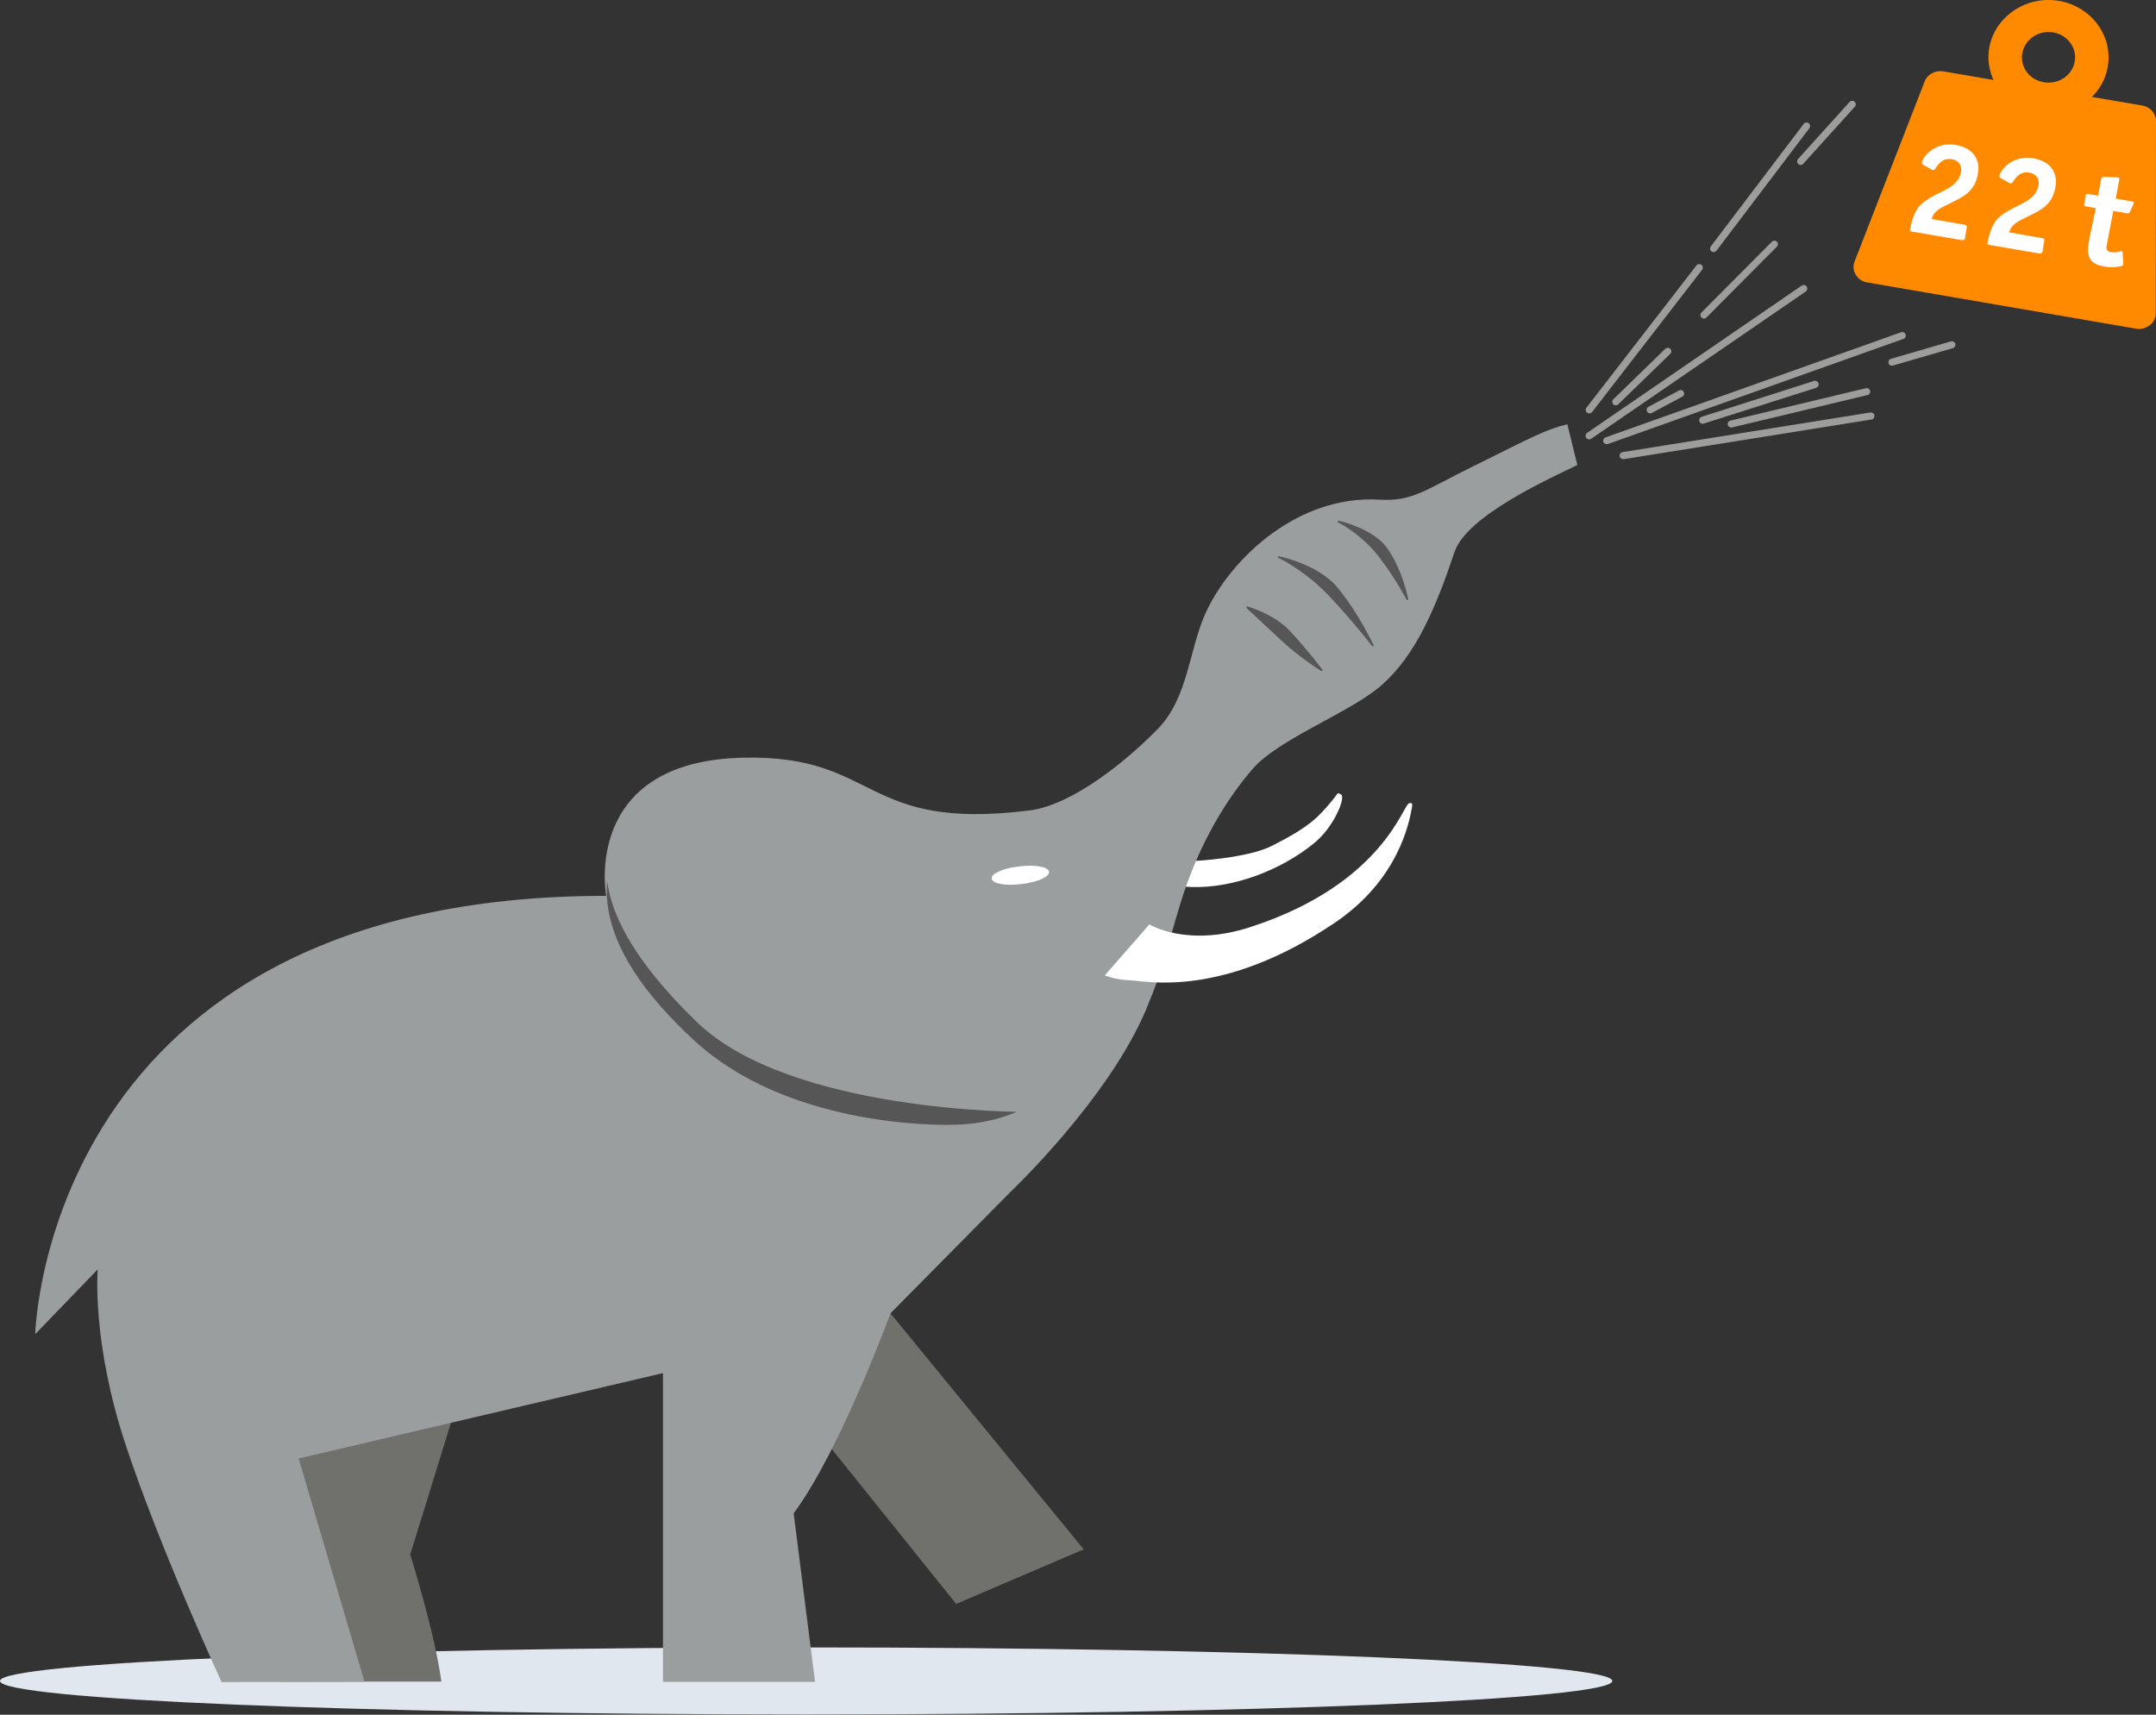 <svg width="352" height="280" viewBox="0 0 352 280" fill="none" xmlns="http://www.w3.org/2000/svg">
<rect x="0" y="0" width="352" height="280" fill="#333333" stroke="none"/>
<g clip-path="url(#clip0)">
<path d="M194.962 140.592C194.962 140.592 203.571 140.185 207.689 138.114C214.035 134.896 215.222 133.343 217.041 131.271C218.636 129.422 218.228 129.311 218.97 129.755C219.712 130.199 217.857 135.007 214.517 137.707C209.1 142.146 201.27 145.068 194.553 144.846C187.837 144.624 194.962 140.592 194.962 140.592Z" fill="white"/>
<path d="M131.62 269.016C58.926 269.016 0 271.494 0 274.49C0 277.523 58.926 279.964 131.62 279.964C204.313 279.964 263.239 277.523 263.239 274.49C263.276 271.494 204.313 269.016 131.62 269.016Z" fill="#E1E7EE"/>
<path d="M145.349 214.42L176.928 252.999L156.11 261.913L135.701 236.502L145.349 214.42Z" fill="#70706D"/>
<path d="M77.183 220.818L66.979 253.849C66.979 253.849 70.986 266.573 72.062 274.599H45.679V232.692L77.183 220.818Z" fill="#70706D"/>
<path d="M5.752 217.859C5.752 217.859 7.347 146.287 98.965 146.287C98.965 146.287 94.846 124.242 121.452 123.724C143.605 123.28 140.6 135.782 168.059 132.342C175.221 131.454 184.238 123.983 189.136 118.915C193.997 113.848 194.146 106.007 196.854 100.051C201.01 91.063 211.994 80.781 225.242 81.594C230.696 81.927 232.849 79.893 240.567 76.12C250.289 71.312 252.256 70.165 255.892 69.277L257.525 75.935C253.146 78.081 239.528 84.147 237.487 90.102C234.333 99.497 231.142 106.894 225.687 111.777C220.677 116.289 208.803 120.58 204.499 125.573C199.118 131.824 195.185 139.555 192.773 147.359C190.361 155.164 190.249 157.383 187.132 164.818C180.972 179.465 165.091 194.519 165.091 194.519L145.387 214.456C145.387 214.456 137.149 236.944 129.579 247.116L133.067 274.635H108.242V224.221L48.759 238.165L59.52 274.635L36.18 274.672C36.18 274.672 26.161 252.96 20.558 236.057C14.917 219.116 15.956 207.28 15.956 207.28L5.752 217.859Z" fill="#9B9E9E"/>
<path d="M161.899 143.477C162.01 144.291 164.163 144.698 166.76 144.365C169.358 144.069 171.362 143.181 171.287 142.367C171.176 141.554 169.024 141.147 166.426 141.48C163.829 141.739 161.788 142.663 161.899 143.477Z" fill="white"/>
<path d="M144.162 133.047C144.162 133.047 145.943 144.254 151.658 156.682C155.888 165.892 165.907 181.575 165.907 181.575C165.907 181.575 162.567 183.239 157.187 183.609C151.806 183.979 128.094 183.498 113.4 169.961C95.737 153.723 96.702 141.628 104.012 133.268C111.136 125.094 127.241 124.28 144.162 133.047Z" fill="#565656"/>
<path d="M136.592 128.496C144.31 131.788 144.236 131.714 146.277 132.047C149.579 132.565 146.314 143.587 151.064 153.944C156.778 166.335 167.168 181.574 167.168 181.574C167.168 181.574 129.022 181.685 113.771 166.89C96.553 150.208 96.182 138.853 103.455 130.493C110.543 122.393 128.28 124.945 136.592 128.496Z" fill="#9B9E9E"/>
<path d="M218.562 85.221C218.562 85.221 224.165 86.441 226.429 89.696C228.952 93.358 229.806 97.908 229.806 97.908C229.806 97.908 227.839 94.135 225.093 90.621C222.236 87.033 218.562 85.221 218.562 85.221Z" fill="#565656"/>
<path d="M218.562 85.22L218.525 85.368C218.525 85.368 218.599 85.368 218.785 85.405C219.898 85.664 224.425 86.959 226.318 89.77C227.579 91.582 228.396 93.616 228.915 95.207C229.175 95.984 229.36 96.686 229.472 97.167C229.583 97.648 229.657 97.944 229.657 97.944L229.806 97.907L229.917 97.833C229.917 97.833 227.95 94.023 225.204 90.546C222.31 86.885 218.636 85.109 218.636 85.072L218.562 85.22L218.525 85.368L218.562 85.22L218.488 85.331C218.488 85.331 218.525 85.368 218.636 85.405C219.379 85.775 222.458 87.55 224.945 90.694C226.318 92.433 227.505 94.245 228.321 95.614C228.73 96.317 229.063 96.871 229.286 97.278C229.509 97.685 229.62 97.907 229.62 97.907C229.657 97.981 229.731 97.981 229.806 97.981C229.88 97.944 229.917 97.907 229.917 97.833C229.917 97.833 229.063 93.246 226.54 89.585C225.39 87.92 223.386 86.774 221.679 86.071C219.972 85.331 218.562 85.035 218.562 85.035C218.488 85.035 218.414 85.072 218.377 85.146C218.34 85.22 218.377 85.294 218.451 85.331L218.562 85.22Z" fill="#565656"/>
<path d="M208.84 90.99C208.84 90.99 215.148 92.211 218.302 95.984C221.827 100.2 224.202 105.379 224.202 105.379C224.202 105.379 220.714 100.977 216.929 96.982C212.959 92.877 208.84 90.99 208.84 90.99Z" fill="#565656"/>
<path d="M208.84 90.992L208.803 91.14C208.803 91.14 208.914 91.14 209.063 91.214C210.287 91.51 215.445 92.841 218.154 96.096C219.898 98.204 221.382 100.535 222.421 102.347C222.941 103.272 223.349 104.049 223.609 104.566C223.868 105.121 224.017 105.417 224.017 105.417L224.165 105.343L224.277 105.269C224.277 105.269 220.789 100.868 216.966 96.873C212.959 92.693 208.877 90.844 208.84 90.844V90.992L208.803 91.14L208.84 90.992L208.766 91.14C208.766 91.14 208.84 91.177 208.951 91.214C209.768 91.621 213.33 93.507 216.781 97.095C218.673 99.092 220.492 101.163 221.828 102.791C222.495 103.605 223.052 104.27 223.423 104.751C223.794 105.232 224.017 105.491 224.017 105.491C224.054 105.528 224.128 105.565 224.202 105.528C224.277 105.491 224.277 105.417 224.239 105.343C224.239 105.343 221.865 100.165 218.339 95.911C215.111 92.064 208.803 90.844 208.803 90.844C208.729 90.844 208.654 90.881 208.654 90.955C208.617 91.029 208.654 91.103 208.729 91.14L208.84 90.992Z" fill="#565656"/>
<path d="M203.645 99.203C203.645 99.203 207.987 100.461 210.51 103.161C213.33 106.194 215.779 109.449 215.779 109.449C215.779 109.449 212.217 107.23 209.174 104.381C206.02 101.422 203.645 99.203 203.645 99.203Z" fill="#565656"/>
<path d="M203.645 99.203L203.608 99.35C203.608 99.35 203.682 99.35 203.793 99.424C204.647 99.683 208.209 100.941 210.399 103.308C211.809 104.825 213.107 106.378 214.072 107.562C214.555 108.154 214.963 108.671 215.222 109.004C215.482 109.337 215.631 109.559 215.631 109.559L215.742 109.485L215.816 109.374C215.816 109.374 215.594 109.226 215.222 109.004C214.072 108.265 211.512 106.489 209.248 104.344C206.094 101.385 203.682 99.129 203.682 99.129L203.645 99.203L203.608 99.35L203.645 99.203L203.534 99.314C203.534 99.314 204.127 99.868 205.129 100.793C206.131 101.718 207.504 103.012 209.1 104.492C212.143 107.377 215.705 109.559 215.705 109.559C215.779 109.596 215.853 109.596 215.89 109.522C215.927 109.485 215.927 109.411 215.89 109.337C215.89 109.337 213.441 106.082 210.621 103.049C208.061 100.275 203.719 99.055 203.682 99.018C203.608 99.018 203.534 99.018 203.534 99.091C203.497 99.165 203.497 99.24 203.571 99.276L203.645 99.203Z" fill="#565656"/>
<path d="M335.228 5.289C337.565 5.696 339.161 7.841 338.716 10.098C338.307 12.354 336.044 13.833 333.669 13.426C331.294 13.02 329.736 10.874 330.181 8.618C330.626 6.362 332.89 4.882 335.228 5.289ZM351.963 51.154L352 19.788C352 18.531 351.072 17.458 349.774 17.236L341.536 15.831C342.835 14.536 343.762 12.909 344.096 11.022C345.061 5.955 341.499 1.072 336.192 0.148C330.886 -0.777 325.765 2.626 324.8 7.693C324.429 9.58 324.726 11.429 325.468 13.057L317.268 11.651C315.969 11.429 314.67 12.132 314.225 13.316L302.796 42.684C302.499 43.424 302.573 44.2 302.981 44.866C303.39 45.532 304.057 46.013 304.874 46.124L348.735 53.669C349.514 53.818 350.33 53.596 350.961 53.115C351.592 52.671 351.963 51.931 351.963 51.154Z" fill="#FF8A00"/>
<path d="M320.83 38.838C320.756 39.245 320.459 39.245 320.273 39.208L312.073 37.802C311.776 37.765 311.813 37.544 311.85 37.395C311.961 36.841 312.258 35.324 312.963 34.215C313.78 32.92 315.227 32.217 316.525 31.551C318.269 30.701 319.791 29.961 320.162 28.111C320.385 26.891 319.642 26.151 318.641 26.003C317.268 25.781 316.6 26.632 316.154 27.261C315.969 27.557 315.82 27.816 315.561 27.779C315.412 27.742 315.412 27.705 315.338 27.668L313.965 26.891C313.742 26.78 313.779 26.595 313.779 26.521C313.854 26.077 314.299 25.485 314.559 25.189C315.338 24.339 316.934 23.266 319.346 23.673C322.054 24.154 323.39 25.929 322.908 28.481C322.388 31.256 320.533 32.143 318.566 33.105L317.453 33.66C316.303 34.215 315.598 34.843 315.375 35.768L320.719 36.693C321.238 36.767 321.127 37.063 321.09 37.211L320.83 38.838Z" fill="white"/>
<path d="M333.483 41.02C333.409 41.427 333.112 41.427 332.927 41.39L324.726 39.984C324.429 39.947 324.466 39.725 324.504 39.577C324.615 39.022 324.912 37.506 325.617 36.396C326.433 35.102 327.88 34.399 329.179 33.733C330.923 32.882 332.444 32.143 332.816 30.293C333.038 29.073 332.296 28.333 331.294 28.185C329.921 27.963 329.253 28.814 328.808 29.442C328.622 29.738 328.474 29.997 328.214 29.96C328.066 29.923 328.066 29.886 327.992 29.849L326.619 29.073C326.396 28.962 326.433 28.777 326.433 28.703C326.507 28.259 326.953 27.667 327.212 27.371C327.992 26.52 329.587 25.448 331.999 25.855C334.708 26.335 336.044 28.111 335.561 30.663C335.042 33.437 333.187 34.325 331.22 35.287L330.107 35.841C328.956 36.396 328.251 37.025 328.029 37.95L333.372 38.874C333.892 38.948 333.78 39.244 333.743 39.392L333.483 41.02Z" fill="white"/>
<path d="M342.166 33.993L340.534 33.697C340.274 33.66 340.237 33.586 340.274 33.327L340.534 31.922C340.571 31.737 340.645 31.589 340.905 31.663L342.537 31.959L343.057 29.222C343.131 28.889 343.317 28.889 343.502 28.889L345.543 28.963C346.137 28.963 346.026 29.185 345.988 29.407L345.432 32.44L348.029 32.883C348.512 32.957 348.363 33.179 348.289 33.364L347.77 34.585C347.658 34.844 347.473 34.844 347.361 34.844L345.024 34.437L344.022 39.689C343.873 40.392 343.688 41.021 344.653 41.169C344.987 41.206 345.283 41.243 345.951 41.095C346.211 41.058 346.322 41.021 346.397 41.021C346.471 41.021 346.545 41.095 346.545 41.169L346.656 43.018C346.694 43.351 346.545 43.425 345.951 43.536C345.209 43.684 344.17 43.647 343.428 43.499C340.422 42.981 340.756 40.947 341.164 38.764L342.166 33.993Z" fill="white"/>
<path d="M259.937 67.281L277.897 44.052C278.082 43.794 278.045 43.424 277.785 43.239C277.526 43.054 277.155 43.091 276.969 43.35L259.009 66.578C258.823 66.837 258.861 67.207 259.12 67.392C259.38 67.577 259.714 67.54 259.937 67.281Z" fill="#9D9D9C"/>
<path d="M264.204 66.023L272.702 57.775C272.924 57.553 272.924 57.183 272.702 56.961C272.479 56.739 272.108 56.739 271.885 56.961L263.388 65.21C263.165 65.432 263.165 65.802 263.388 66.023C263.61 66.245 263.981 66.245 264.204 66.023Z" fill="#9D9D9C"/>
<path d="M278.602 51.856L290.105 40.279C290.328 40.057 290.328 39.687 290.105 39.465C289.882 39.243 289.511 39.243 289.289 39.465L277.785 51.043C277.563 51.264 277.563 51.634 277.785 51.856C278.008 52.078 278.379 52.078 278.602 51.856Z" fill="#9D9D9C"/>
<path d="M259.788 71.646L294.818 47.603C295.077 47.419 295.152 47.049 294.966 46.79C294.781 46.531 294.447 46.457 294.15 46.642L259.12 70.684C258.861 70.869 258.786 71.239 258.972 71.498C259.158 71.757 259.529 71.831 259.788 71.646Z" fill="#9D9D9C"/>
<path d="M269.696 67.429L274.668 64.766C274.965 64.618 275.039 64.285 274.891 63.989C274.743 63.693 274.372 63.619 274.112 63.767L269.139 66.43C268.843 66.578 268.768 66.911 268.917 67.207C269.065 67.503 269.436 67.577 269.696 67.429Z" fill="#9D9D9C"/>
<path d="M262.534 72.497L310.774 55.334C311.071 55.223 311.219 54.89 311.108 54.594C310.996 54.298 310.662 54.151 310.366 54.261L262.126 71.424C261.829 71.535 261.681 71.868 261.755 72.164C261.903 72.423 262.237 72.608 262.534 72.497Z" fill="#9D9D9C"/>
<path d="M278.156 69.168L296.524 63.324C296.821 63.213 297.007 62.917 296.896 62.584C296.784 62.288 296.487 62.103 296.153 62.214L277.822 68.058C277.526 68.169 277.34 68.465 277.451 68.798C277.526 69.094 277.86 69.279 278.156 69.168Z" fill="#9D9D9C"/>
<path d="M282.795 69.796L304.911 64.507C305.208 64.433 305.393 64.137 305.319 63.804C305.245 63.508 304.948 63.323 304.614 63.397L282.498 68.686C282.201 68.76 282.016 69.056 282.09 69.389C282.164 69.685 282.498 69.87 282.795 69.796Z" fill="#9D9D9C"/>
<path d="M265.132 74.975L305.542 68.502C305.876 68.465 306.061 68.169 306.024 67.836C305.987 67.54 305.69 67.319 305.356 67.356L264.909 73.829C264.612 73.865 264.39 74.161 264.427 74.494C264.501 74.827 264.798 75.012 265.132 74.975Z" fill="#9D9D9C"/>
<path d="M280.235 40.946L295.411 20.935C295.597 20.676 295.56 20.306 295.3 20.121C295.04 19.936 294.669 19.974 294.484 20.232L279.307 40.243C279.121 40.502 279.158 40.872 279.418 41.057C279.678 41.242 280.049 41.168 280.235 40.946Z" fill="#9D9D9C"/>
<path d="M294.41 26.743L302.833 17.422C303.056 17.2 303.018 16.83 302.796 16.608C302.573 16.386 302.202 16.423 301.979 16.645L293.556 25.966C293.333 26.188 293.371 26.558 293.593 26.78C293.816 27.002 294.187 27.002 294.41 26.743Z" fill="#9D9D9C"/>
<path d="M309.03 59.699L318.826 56.851C319.123 56.777 319.308 56.444 319.234 56.148C319.16 55.852 318.826 55.667 318.529 55.741L308.733 58.589C308.436 58.663 308.251 58.996 308.325 59.292C308.399 59.625 308.733 59.773 309.03 59.699Z" fill="#9D9D9C"/>
<path d="M187.652 150.949C187.652 150.949 193.774 154.759 204.127 151.393C226.243 144.217 229.175 130.79 230.14 131.16C230.14 131.16 230.696 130.938 230.548 131.678C230.102 134.378 228.284 143.662 217.968 150.653C199.489 163.155 187.021 160.159 184.535 160.085C182.048 160.011 180.379 159.271 180.379 159.271L187.652 150.949Z" fill="white"/>
</g>
<defs>
<clipPath id="clip0">
<rect width="352" height="280" fill="white"/>
</clipPath>
</defs>
</svg>
